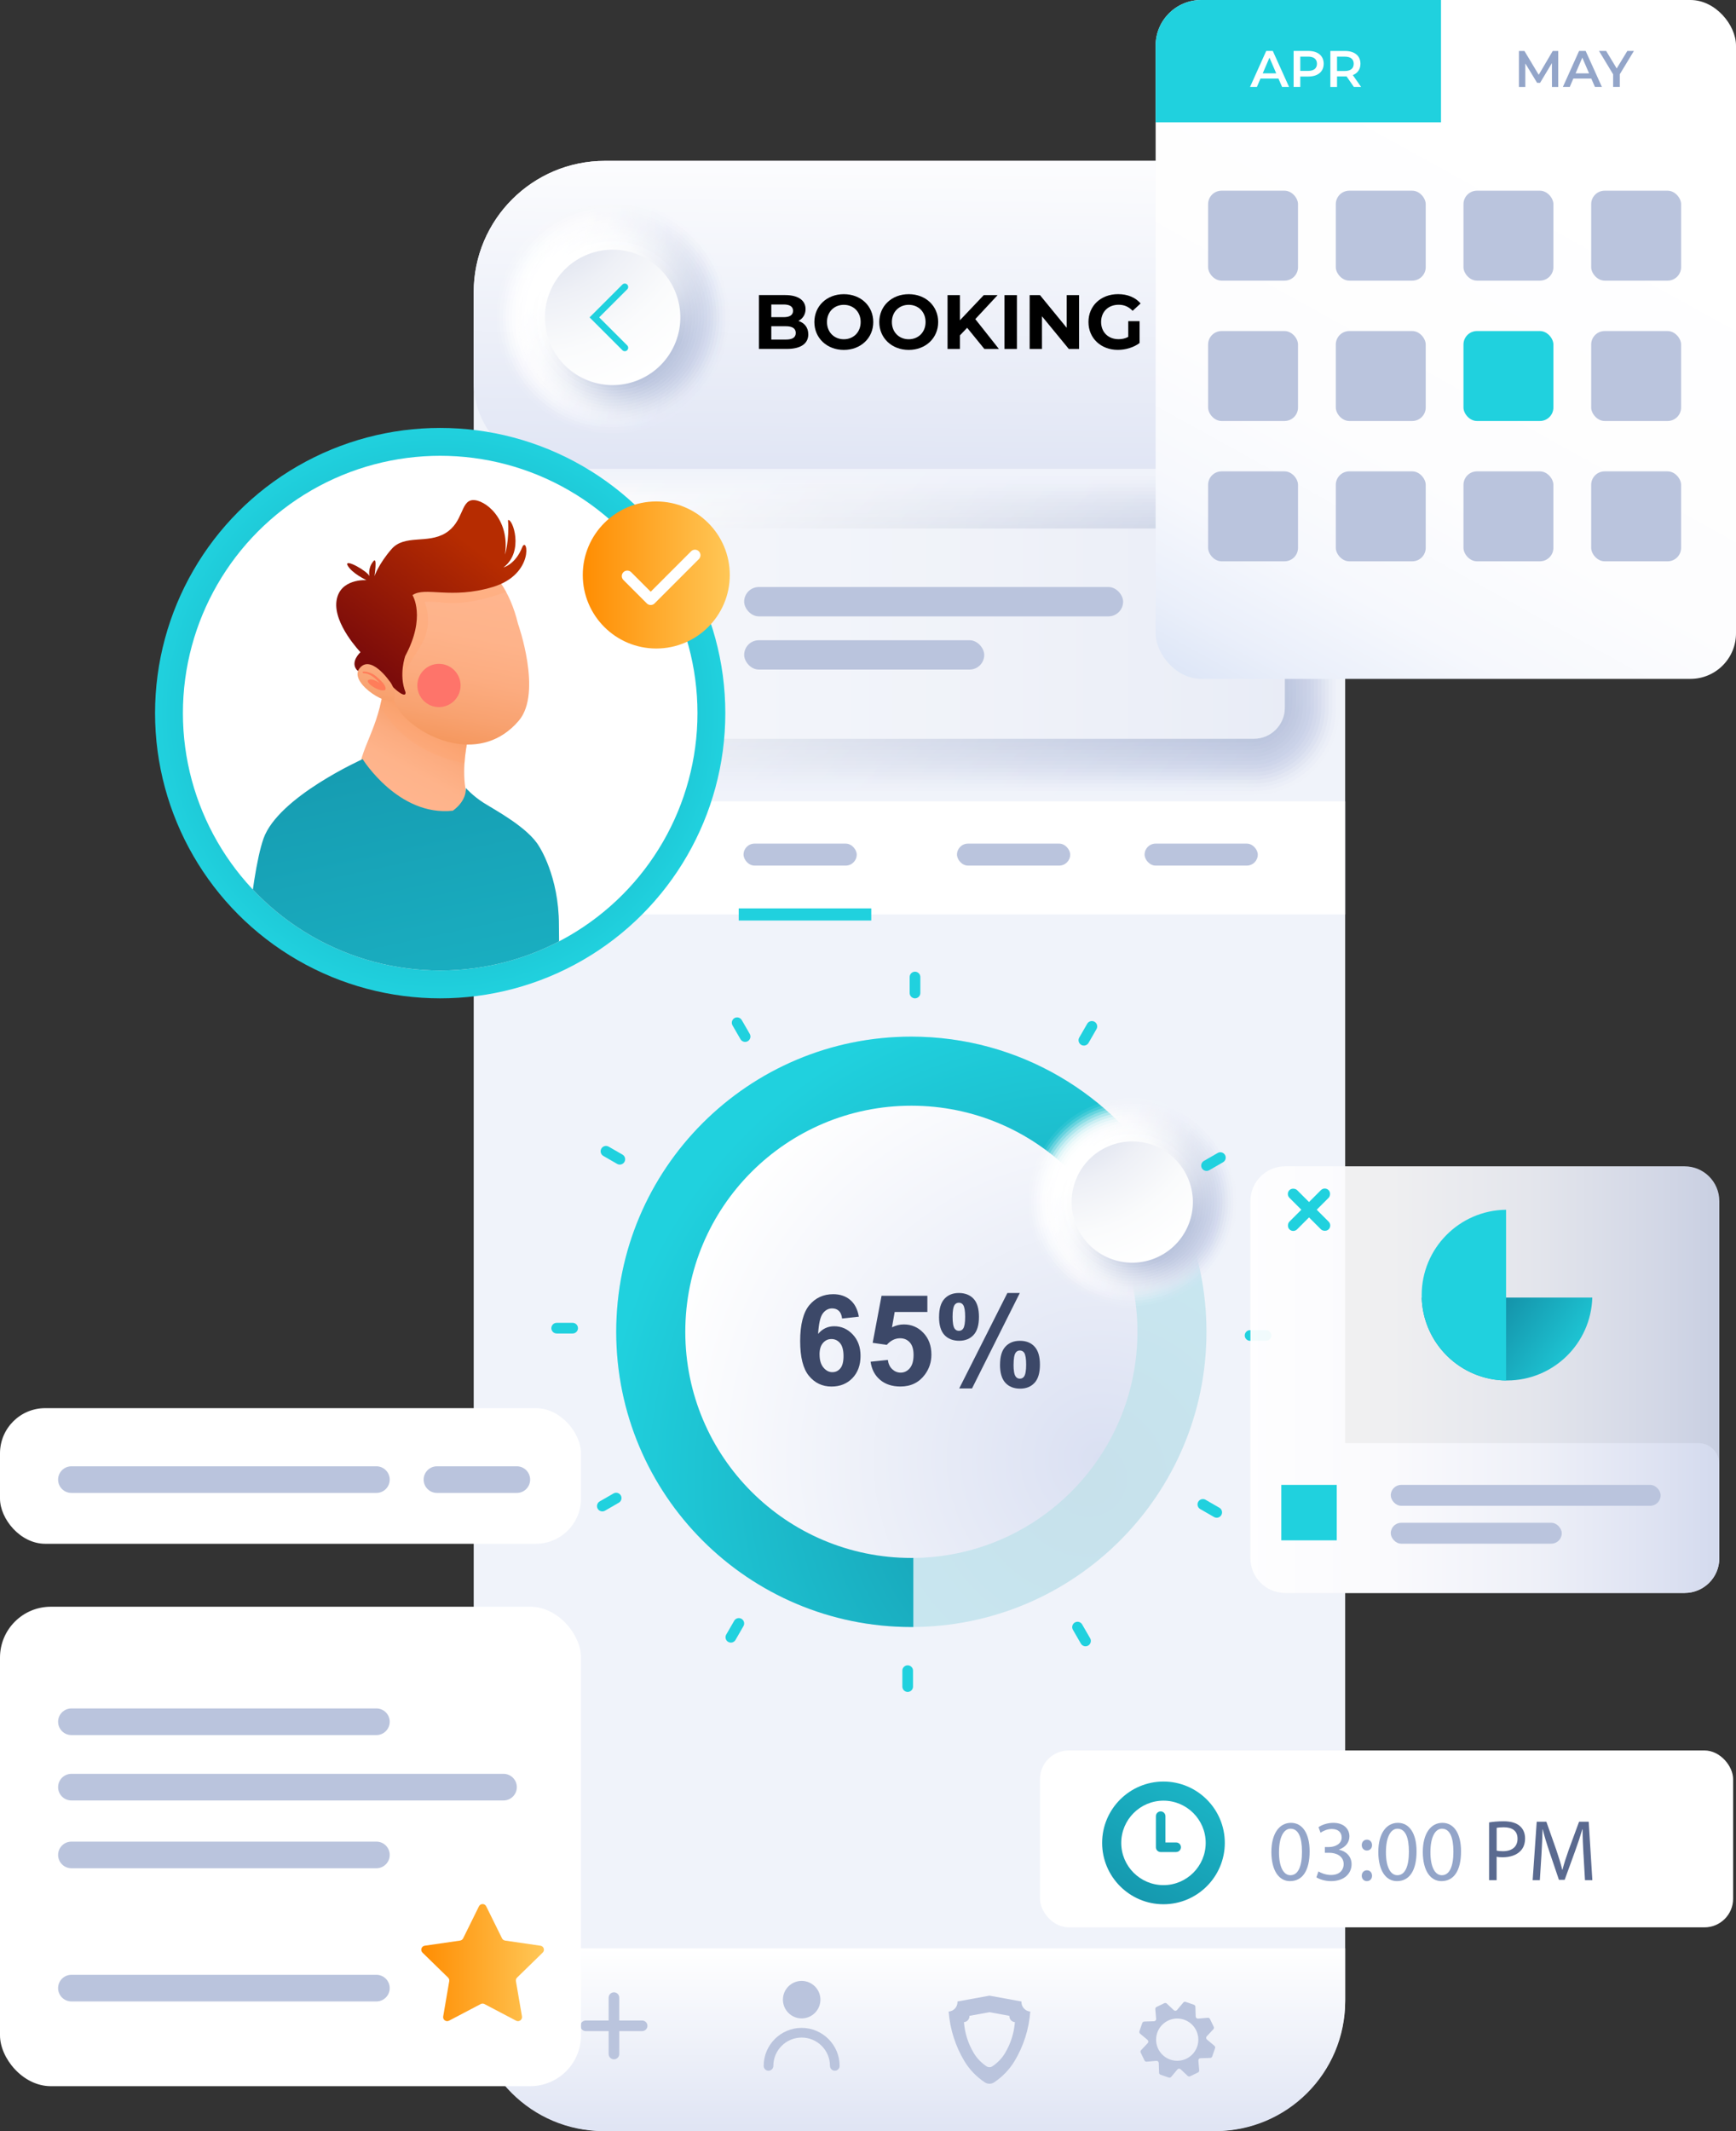 <?xml version="1.0" encoding="UTF-8"?>
<svg xmlns="http://www.w3.org/2000/svg" xmlns:xlink="http://www.w3.org/1999/xlink" viewBox="0 0 520.5 638.78">
  <rect x="0" y="0" width="520.5" height="638.78" fill="#333333" stroke="none"/>
  <defs>
    <style>
      .cls-1 {
        fill: url(#linear-gradient-36);
      }

      .cls-1, .cls-2, .cls-3, .cls-4, .cls-5, .cls-6, .cls-7, .cls-8, .cls-9, .cls-10, .cls-11, .cls-12, .cls-13, .cls-14, .cls-15, .cls-16, .cls-17, .cls-18, .cls-19, .cls-20, .cls-21, .cls-22, .cls-23, .cls-24, .cls-25, .cls-26, .cls-27, .cls-28, .cls-29, .cls-30, .cls-31, .cls-32, .cls-33, .cls-34, .cls-35, .cls-36, .cls-37, .cls-38, .cls-39, .cls-40, .cls-41, .cls-42, .cls-43, .cls-44, .cls-45, .cls-46, .cls-47, .cls-48, .cls-49, .cls-50, .cls-51, .cls-52, .cls-53, .cls-54, .cls-55, .cls-56, .cls-57, .cls-58, .cls-59, .cls-60, .cls-61, .cls-62, .cls-63, .cls-64, .cls-65, .cls-66, .cls-67, .cls-68, .cls-69, .cls-70, .cls-71, .cls-72, .cls-73, .cls-74, .cls-75, .cls-76, .cls-77, .cls-78, .cls-79, .cls-80, .cls-81, .cls-82, .cls-83, .cls-84, .cls-85 {
        stroke-width: 0px;
      }

      .cls-1, .cls-2, .cls-3, .cls-60 {
        opacity: .25;
      }

      .cls-2 {
        fill: url(#linear-gradient-23);
      }

      .cls-3 {
        fill: url(#linear-gradient-41);
      }

      .cls-4 {
        fill: url(#linear-gradient-27);
      }

      .cls-4, .cls-5, .cls-6 {
        opacity: .5;
      }

      .cls-5 {
        fill: url(#linear-gradient-10);
      }

      .cls-6 {
        fill: url(#linear-gradient-45);
      }

      .cls-7 {
        fill: #ffa26e;
        mix-blend-mode: multiply;
        opacity: .32;
      }

      .cls-8 {
        fill: url(#linear-gradient-37);
      }

      .cls-8, .cls-9, .cls-43 {
        opacity: 0;
      }

      .cls-9 {
        fill: url(#linear-gradient-19);
      }

      .cls-10 {
        fill: url(#linear-gradient-59);
        opacity: .94;
      }

      .cls-11 {
        fill: url(#linear-gradient-5);
      }

      .cls-11, .cls-58, .cls-59 {
        opacity: .19;
      }

      .cls-86 {
        clip-path: url(#clippath);
      }

      .cls-12, .cls-87 {
        fill: none;
      }

      .cls-13 {
        fill: url(#linear-gradient-28);
      }

      .cls-13, .cls-14, .cls-15 {
        opacity: .56;
      }

      .cls-14 {
        fill: url(#linear-gradient-11);
      }

      .cls-15 {
        fill: url(#linear-gradient-46);
      }

      .cls-16 {
        fill: url(#linear-gradient);
      }

      .cls-17 {
        fill: url(#linear-gradient-8);
      }

      .cls-17, .cls-49, .cls-50 {
        opacity: .38;
      }

      .cls-18 {
        fill: url(#radial-gradient);
      }

      .cls-19 {
        fill: url(#linear-gradient-35);
      }

      .cls-20 {
        fill: url(#linear-gradient-18);
      }

      .cls-21 {
        fill: url(#linear-gradient-57);
      }

      .cls-22 {
        fill: url(#linear-gradient-58);
      }

      .cls-23 {
        fill: url(#linear-gradient-55);
      }

      .cls-24 {
        fill: url(#linear-gradient-56);
      }

      .cls-25 {
        fill: url(#linear-gradient-53);
      }

      .cls-26 {
        fill: url(#linear-gradient-54);
      }

      .cls-27 {
        fill: url(#linear-gradient-60);
      }

      .cls-28 {
        fill: url(#linear-gradient-61);
      }

      .cls-29 {
        fill: url(#linear-gradient-62);
      }

      .cls-30 {
        fill: url(#linear-gradient-65);
      }

      .cls-31 {
        fill: url(#linear-gradient-66);
      }

      .cls-32 {
        fill: url(#linear-gradient-63);
      }

      .cls-33 {
        fill: url(#linear-gradient-64);
      }

      .cls-34 {
        fill: url(#linear-gradient-33);
      }

      .cls-34, .cls-35, .cls-36 {
        opacity: .88;
      }

      .cls-35 {
        fill: url(#linear-gradient-16);
      }

      .cls-36 {
        fill: url(#linear-gradient-51);
      }

      .cls-37 {
        fill: url(#linear-gradient-3);
      }

      .cls-37, .cls-38, .cls-39 {
        opacity: .06;
      }

      .cls-38 {
        fill: url(#linear-gradient-38);
      }

      .cls-39 {
        fill: url(#linear-gradient-20);
      }

      .cls-40 {
        fill: url(#linear-gradient-4);
      }

      .cls-40, .cls-61, .cls-62 {
        opacity: .12;
      }

      .cls-41 {
        fill: url(#linear-gradient-26);
      }

      .cls-41, .cls-42, .cls-70 {
        opacity: .44;
      }

      .cls-42 {
        fill: url(#linear-gradient-44);
      }

      .cls-87 {
        stroke: #fff;
        stroke-linecap: round;
        stroke-linejoin: round;
        stroke-width: 3.3px;
      }

      .cls-43 {
        fill: url(#linear-gradient-2);
      }

      .cls-44 {
        fill: url(#radial-gradient-2);
        opacity: .19;
      }

      .cls-45 {
        fill: url(#linear-gradient-34);
      }

      .cls-45, .cls-46, .cls-47 {
        opacity: .94;
      }

      .cls-46 {
        fill: url(#linear-gradient-17);
      }

      .cls-47 {
        fill: url(#linear-gradient-52);
      }

      .cls-48 {
        fill: url(#linear-gradient-7);
      }

      .cls-48, .cls-67, .cls-68 {
        opacity: .31;
      }

      .cls-49 {
        fill: url(#linear-gradient-25);
      }

      .cls-50 {
        fill: url(#linear-gradient-43);
      }

      .cls-51 {
        fill: url(#radial-gradient-3);
      }

      .cls-52 {
        fill: url(#radial-gradient-4);
      }

      .cls-53 {
        fill: url(#radial-gradient-6);
      }

      .cls-54 {
        fill: url(#radial-gradient-5);
      }

      .cls-55 {
        fill: url(#linear-gradient-32);
      }

      .cls-55, .cls-56, .cls-57 {
        opacity: .81;
      }

      .cls-56 {
        fill: url(#linear-gradient-15);
      }

      .cls-57 {
        fill: url(#linear-gradient-50);
      }

      .cls-58 {
        fill: url(#linear-gradient-22);
      }

      .cls-59 {
        fill: url(#linear-gradient-40);
      }

      .cls-60 {
        fill: url(#linear-gradient-6);
      }

      .cls-61 {
        fill: url(#linear-gradient-39);
      }

      .cls-62 {
        fill: url(#linear-gradient-21);
      }

      .cls-63 {
        fill-rule: evenodd;
      }

      .cls-63, .cls-74 {
        fill: #bac4dd;
      }

      .cls-64 {
        fill: url(#linear-gradient-29);
      }

      .cls-64, .cls-65, .cls-66 {
        opacity: .62;
      }

      .cls-65 {
        fill: url(#linear-gradient-12);
      }

      .cls-66 {
        fill: url(#linear-gradient-47);
      }

      .cls-67 {
        fill: url(#linear-gradient-24);
      }

      .cls-68 {
        fill: url(#linear-gradient-42);
      }

      .cls-88 {
        isolation: isolate;
      }

      .cls-70 {
        fill: url(#linear-gradient-9);
      }

      .cls-71 {
        fill: #5a6a90;
      }

      .cls-72 {
        fill: #3c4868;
      }

      .cls-73 {
        fill: #20d1de;
      }

      .cls-75 {
        fill: #93a5c9;
      }

      .cls-76 {
        fill: #fe746a;
      }

      .cls-77 {
        fill: #ff7d5a;
      }

      .cls-78 {
        fill: #f0f3fa;
      }

      .cls-79 {
        fill: #fff;
      }

      .cls-80 {
        fill: url(#linear-gradient-30);
      }

      .cls-80, .cls-81, .cls-82 {
        opacity: .69;
      }

      .cls-81 {
        fill: url(#linear-gradient-13);
      }

      .cls-82 {
        fill: url(#linear-gradient-48);
      }

      .cls-83 {
        fill: url(#linear-gradient-31);
      }

      .cls-83, .cls-84, .cls-85 {
        opacity: .75;
      }

      .cls-84 {
        fill: url(#linear-gradient-14);
      }

      .cls-85 {
        fill: url(#linear-gradient-49);
      }
    </style>
    <linearGradient id="linear-gradient" x1="273.21" y1="38.39" x2="272.16" y2="162.2" gradientTransform="translate(178.31 367.04) rotate(-90)" gradientUnits="userSpaceOnUse">
      <stop offset="0" stop-color="#fff"/>
      <stop offset="1" stop-color="#dae0f2"/>
    </linearGradient>
    <linearGradient id="linear-gradient-2" x1="147.94" y1="95.13" x2="219.42" y2="95.13" gradientUnits="userSpaceOnUse">
      <stop offset="0" stop-color="#fff"/>
      <stop offset=".34" stop-color="#fbfbfd"/>
      <stop offset=".65" stop-color="#f0f2f9"/>
      <stop offset=".96" stop-color="#dde2f3"/>
      <stop offset="1" stop-color="#dae0f2"/>
    </linearGradient>
    <linearGradient id="linear-gradient-3" x1="149.09" y1="93.43" x2="218.3" y2="96.83" gradientUnits="userSpaceOnUse">
      <stop offset="0" stop-color="#fff"/>
      <stop offset=".33" stop-color="#fbfbfd"/>
      <stop offset=".64" stop-color="#eff2f9"/>
      <stop offset=".94" stop-color="#dce2f2"/>
      <stop offset="1" stop-color="#d8def1"/>
    </linearGradient>
    <linearGradient id="linear-gradient-4" x1="150.31" y1="91.84" x2="217.1" y2="98.42" gradientUnits="userSpaceOnUse">
      <stop offset="0" stop-color="#fff"/>
      <stop offset=".32" stop-color="#fbfbfd"/>
      <stop offset=".62" stop-color="#eff2f9"/>
      <stop offset=".92" stop-color="#dce1f1"/>
      <stop offset="1" stop-color="#d6dcef"/>
    </linearGradient>
    <linearGradient id="linear-gradient-5" x1="151.59" y1="90.37" x2="215.84" y2="99.9" gradientUnits="userSpaceOnUse">
      <stop offset="0" stop-color="#fff"/>
      <stop offset=".31" stop-color="#fbfbfd"/>
      <stop offset=".61" stop-color="#eff2f8"/>
      <stop offset=".9" stop-color="#dce2f1"/>
      <stop offset="1" stop-color="#d4dbee"/>
    </linearGradient>
    <linearGradient id="linear-gradient-6" x1="152.91" y1="89.01" x2="214.53" y2="101.27" gradientUnits="userSpaceOnUse">
      <stop offset="0" stop-color="#fff"/>
      <stop offset=".3" stop-color="#fbfbfd"/>
      <stop offset=".6" stop-color="#eff1f8"/>
      <stop offset=".88" stop-color="#dce1f1"/>
      <stop offset="1" stop-color="#d2d9ed"/>
    </linearGradient>
    <linearGradient id="linear-gradient-7" x1="154.29" y1="87.77" x2="213.17" y2="102.52" gradientUnits="userSpaceOnUse">
      <stop offset="0" stop-color="#fff"/>
      <stop offset=".3" stop-color="#fbfbfd"/>
      <stop offset=".58" stop-color="#eff1f8"/>
      <stop offset=".87" stop-color="#dce1f0"/>
      <stop offset="1" stop-color="#d0d7eb"/>
    </linearGradient>
    <linearGradient id="linear-gradient-8" x1="155.7" y1="86.64" x2="211.78" y2="103.65" gradientUnits="userSpaceOnUse">
      <stop offset="0" stop-color="#fff"/>
      <stop offset=".29" stop-color="#fbfbfd"/>
      <stop offset=".57" stop-color="#eff1f8"/>
      <stop offset=".85" stop-color="#dbe0ef"/>
      <stop offset="1" stop-color="#ced5ea"/>
    </linearGradient>
    <linearGradient id="linear-gradient-9" x1="157.14" y1="85.63" x2="210.35" y2="104.67" gradientUnits="userSpaceOnUse">
      <stop offset="0" stop-color="#fff"/>
      <stop offset=".28" stop-color="#fbfbfd"/>
      <stop offset=".56" stop-color="#eff1f8"/>
      <stop offset=".83" stop-color="#dbe1ef"/>
      <stop offset="1" stop-color="#ccd4e9"/>
    </linearGradient>
    <linearGradient id="linear-gradient-10" x1="158.59" y1="84.74" x2="208.9" y2="105.58" gradientUnits="userSpaceOnUse">
      <stop offset="0" stop-color="#fff"/>
      <stop offset=".28" stop-color="#fbfbfd"/>
      <stop offset=".55" stop-color="#eff1f8"/>
      <stop offset=".82" stop-color="#dbe0ef"/>
      <stop offset="1" stop-color="#cad2e8"/>
    </linearGradient>
    <linearGradient id="linear-gradient-11" x1="160.07" y1="83.96" x2="207.44" y2="106.37" gradientUnits="userSpaceOnUse">
      <stop offset="0" stop-color="#fff"/>
      <stop offset=".27" stop-color="#fbfbfd"/>
      <stop offset=".54" stop-color="#eff1f7"/>
      <stop offset=".81" stop-color="#dbe0ee"/>
      <stop offset="1" stop-color="#c8d0e6"/>
    </linearGradient>
    <linearGradient id="linear-gradient-12" x1="161.54" y1="83.3" x2="205.97" y2="107.04" gradientUnits="userSpaceOnUse">
      <stop offset="0" stop-color="#fff"/>
      <stop offset=".26" stop-color="#fafbfd"/>
      <stop offset=".53" stop-color="#eef1f7"/>
      <stop offset=".79" stop-color="#dae0ee"/>
      <stop offset="1" stop-color="#c6cee5"/>
    </linearGradient>
    <linearGradient id="linear-gradient-13" x1="163.02" y1="82.74" x2="204.5" y2="107.61" gradientUnits="userSpaceOnUse">
      <stop offset="0" stop-color="#fff"/>
      <stop offset=".26" stop-color="#fafbfd"/>
      <stop offset=".52" stop-color="#eef1f7"/>
      <stop offset=".78" stop-color="#dae0ee"/>
      <stop offset="1" stop-color="#c4cde4"/>
    </linearGradient>
    <linearGradient id="linear-gradient-14" x1="164.48" y1="82.3" x2="203.04" y2="108.06" gradientUnits="userSpaceOnUse">
      <stop offset="0" stop-color="#fff"/>
      <stop offset=".25" stop-color="#fafbfd"/>
      <stop offset=".51" stop-color="#eef1f7"/>
      <stop offset=".77" stop-color="#dadfed"/>
      <stop offset="1" stop-color="#c2cbe2"/>
    </linearGradient>
    <linearGradient id="linear-gradient-15" x1="165.93" y1="81.96" x2="201.59" y2="108.41" gradientUnits="userSpaceOnUse">
      <stop offset="0" stop-color="#fff"/>
      <stop offset=".25" stop-color="#fafbfd"/>
      <stop offset=".5" stop-color="#eef0f7"/>
      <stop offset=".76" stop-color="#dadfed"/>
      <stop offset="1" stop-color="#c0c9e1"/>
    </linearGradient>
    <linearGradient id="linear-gradient-16" x1="167.36" y1="81.73" x2="200.16" y2="108.65" gradientUnits="userSpaceOnUse">
      <stop offset="0" stop-color="#fff"/>
      <stop offset=".24" stop-color="#fafbfd"/>
      <stop offset=".5" stop-color="#eef0f7"/>
      <stop offset=".75" stop-color="#d9dfed"/>
      <stop offset="1" stop-color="#bec7e0"/>
    </linearGradient>
    <linearGradient id="linear-gradient-17" x1="168.75" y1="81.6" x2="198.76" y2="108.8" gradientUnits="userSpaceOnUse">
      <stop offset="0" stop-color="#fff"/>
      <stop offset=".24" stop-color="#fafbfc"/>
      <stop offset=".49" stop-color="#eef0f6"/>
      <stop offset=".74" stop-color="#d9dfec"/>
      <stop offset=".99" stop-color="#bcc6de"/>
      <stop offset="1" stop-color="#bcc6de"/>
    </linearGradient>
    <linearGradient id="linear-gradient-18" x1="170.12" y1="81.56" x2="197.4" y2="108.85" gradientUnits="userSpaceOnUse">
      <stop offset="0" stop-color="#fff"/>
      <stop offset=".23" stop-color="#fafbfc"/>
      <stop offset=".48" stop-color="#eef0f6"/>
      <stop offset=".73" stop-color="#d9deec"/>
      <stop offset=".98" stop-color="#bcc6de"/>
      <stop offset="1" stop-color="#bac4dd"/>
    </linearGradient>
    <radialGradient id="radial-gradient" cx="158.25" cy="54.27" fx="158.25" fy="54.27" r="67.72" gradientUnits="userSpaceOnUse">
      <stop offset="0" stop-color="#bac4dd"/>
      <stop offset=".02" stop-color="#bcc6de"/>
      <stop offset=".27" stop-color="#d9deec"/>
      <stop offset=".52" stop-color="#eef0f6"/>
      <stop offset=".77" stop-color="#fafbfc"/>
      <stop offset="1" stop-color="#fff"/>
    </radialGradient>
    <linearGradient id="linear-gradient-19" x1="174.14" y1="116.71" x2="366.4" y2="260.5" gradientUnits="userSpaceOnUse">
      <stop offset="0" stop-color="#fff"/>
      <stop offset=".79" stop-color="#e2e7f5"/>
      <stop offset="1" stop-color="#dae0f2"/>
    </linearGradient>
    <linearGradient id="linear-gradient-20" x1="175.34" y1="117.27" x2="365.43" y2="260.1" gradientUnits="userSpaceOnUse">
      <stop offset="0" stop-color="#fff"/>
      <stop offset=".73" stop-color="#e3e7f5"/>
      <stop offset="1" stop-color="#d8def1"/>
    </linearGradient>
    <linearGradient id="linear-gradient-21" x1="176.53" y1="117.83" x2="364.46" y2="259.69" gradientUnits="userSpaceOnUse">
      <stop offset="0" stop-color="#fff"/>
      <stop offset=".69" stop-color="#e3e7f4"/>
      <stop offset="1" stop-color="#d6dcef"/>
    </linearGradient>
    <linearGradient id="linear-gradient-22" x1="177.72" y1="118.4" x2="363.49" y2="259.27" gradientUnits="userSpaceOnUse">
      <stop offset="0" stop-color="#fff"/>
      <stop offset=".64" stop-color="#e4e8f4"/>
      <stop offset="1" stop-color="#d4dbee"/>
    </linearGradient>
    <linearGradient id="linear-gradient-23" x1="178.9" y1="118.98" x2="362.51" y2="258.85" gradientUnits="userSpaceOnUse">
      <stop offset="0" stop-color="#fff"/>
      <stop offset=".61" stop-color="#e5e9f4"/>
      <stop offset="1" stop-color="#d2d9ed"/>
    </linearGradient>
    <linearGradient id="linear-gradient-24" x1="180.08" y1="119.56" x2="361.54" y2="258.42" gradientUnits="userSpaceOnUse">
      <stop offset="0" stop-color="#fff"/>
      <stop offset=".57" stop-color="#e5e9f4"/>
      <stop offset="1" stop-color="#d0d7eb"/>
    </linearGradient>
    <linearGradient id="linear-gradient-25" x1="181.26" y1="120.14" x2="360.57" y2="257.98" gradientUnits="userSpaceOnUse">
      <stop offset="0" stop-color="#fff"/>
      <stop offset=".54" stop-color="#e6e9f4"/>
      <stop offset="1" stop-color="#ced5ea"/>
    </linearGradient>
    <linearGradient id="linear-gradient-26" x1="182.43" y1="120.73" x2="359.59" y2="257.54" gradientUnits="userSpaceOnUse">
      <stop offset="0" stop-color="#fff"/>
      <stop offset=".51" stop-color="#e6eaf4"/>
      <stop offset="1" stop-color="#ccd4e9"/>
    </linearGradient>
    <linearGradient id="linear-gradient-27" x1="183.6" y1="121.32" x2="358.62" y2="257.09" gradientUnits="userSpaceOnUse">
      <stop offset="0" stop-color="#fff"/>
      <stop offset=".49" stop-color="#e7eaf4"/>
      <stop offset="1" stop-color="#cad2e8"/>
    </linearGradient>
    <linearGradient id="linear-gradient-28" x1="184.77" y1="121.92" x2="357.64" y2="256.64" gradientUnits="userSpaceOnUse">
      <stop offset="0" stop-color="#fff"/>
      <stop offset=".47" stop-color="#e7ebf4"/>
      <stop offset="1" stop-color="#c8d0e6"/>
    </linearGradient>
    <linearGradient id="linear-gradient-29" x1="185.93" y1="122.52" x2="356.67" y2="256.18" gradientUnits="userSpaceOnUse">
      <stop offset="0" stop-color="#fff"/>
      <stop offset=".44" stop-color="#e8ebf4"/>
      <stop offset="1" stop-color="#c6cee5"/>
    </linearGradient>
    <linearGradient id="linear-gradient-30" x1="187.09" y1="123.13" x2="355.69" y2="255.71" gradientUnits="userSpaceOnUse">
      <stop offset="0" stop-color="#fff"/>
      <stop offset=".42" stop-color="#e8ecf4"/>
      <stop offset="1" stop-color="#c4cde4"/>
    </linearGradient>
    <linearGradient id="linear-gradient-31" x1="188.25" y1="123.73" x2="354.71" y2="255.24" gradientUnits="userSpaceOnUse">
      <stop offset="0" stop-color="#fff"/>
      <stop offset=".41" stop-color="#e9ecf4"/>
      <stop offset="1" stop-color="#c2cbe2"/>
    </linearGradient>
    <linearGradient id="linear-gradient-32" x1="189.4" y1="124.35" x2="353.74" y2="254.76" gradientUnits="userSpaceOnUse">
      <stop offset="0" stop-color="#fff"/>
      <stop offset=".39" stop-color="#e9ecf4"/>
      <stop offset="1" stop-color="#c0c9e1"/>
    </linearGradient>
    <linearGradient id="linear-gradient-33" x1="190.54" y1="124.97" x2="352.76" y2="254.27" gradientUnits="userSpaceOnUse">
      <stop offset="0" stop-color="#fff"/>
      <stop offset=".37" stop-color="#e9ecf4"/>
      <stop offset="1" stop-color="#bec7e0"/>
    </linearGradient>
    <linearGradient id="linear-gradient-34" x1="191.69" y1="125.59" x2="351.78" y2="253.78" gradientUnits="userSpaceOnUse">
      <stop offset="0" stop-color="#fff"/>
      <stop offset=".36" stop-color="#eaedf4"/>
      <stop offset="1" stop-color="#bcc6de"/>
    </linearGradient>
    <linearGradient id="linear-gradient-35" x1="192.83" y1="126.21" x2="350.8" y2="253.28" gradientUnits="userSpaceOnUse">
      <stop offset="0" stop-color="#fff"/>
      <stop offset=".34" stop-color="#eaedf4"/>
      <stop offset="1" stop-color="#bac4dd"/>
    </linearGradient>
    <linearGradient id="linear-gradient-36" x1="158.87" y1="189.93" x2="385.22" y2="189.93" xlink:href="#linear-gradient-6"/>
    <radialGradient id="radial-gradient-2" cx="326.4" cy="443.23" fx="326.4" fy="443.23" r="146.77" gradientUnits="userSpaceOnUse">
      <stop offset="0" stop-color="#1491a8"/>
      <stop offset="1" stop-color="#20d1de"/>
    </radialGradient>
    <radialGradient id="radial-gradient-3" cx="326.4" fx="326.4" r="146.77" xlink:href="#radial-gradient-2"/>
    <radialGradient id="radial-gradient-4" cx="329.87" cy="437.38" fx="329.87" fy="437.38" r="135.95" gradientUnits="userSpaceOnUse">
      <stop offset="0" stop-color="#dae0f2"/>
      <stop offset="1" stop-color="#fff"/>
    </radialGradient>
    <linearGradient id="linear-gradient-37" x1="307.47" y1="360.31" x2="371.48" y2="360.31" xlink:href="#linear-gradient-2"/>
    <linearGradient id="linear-gradient-38" x1="308.5" y1="358.79" x2="370.47" y2="361.83" xlink:href="#linear-gradient-3"/>
    <linearGradient id="linear-gradient-39" x1="309.59" y1="357.37" x2="369.4" y2="363.26" xlink:href="#linear-gradient-4"/>
    <linearGradient id="linear-gradient-40" x1="310.73" y1="356.05" x2="368.28" y2="364.58" xlink:href="#linear-gradient-5"/>
    <linearGradient id="linear-gradient-41" x1="311.92" y1="354.83" x2="367.1" y2="365.81" xlink:href="#linear-gradient-6"/>
    <linearGradient id="linear-gradient-42" x1="313.15" y1="353.72" x2="365.89" y2="366.93" xlink:href="#linear-gradient-7"/>
    <linearGradient id="linear-gradient-43" x1="314.41" y1="352.71" x2="364.64" y2="367.94" xlink:href="#linear-gradient-8"/>
    <linearGradient id="linear-gradient-44" x1="315.7" y1="351.8" x2="363.36" y2="368.86" xlink:href="#linear-gradient-9"/>
    <linearGradient id="linear-gradient-45" x1="317.01" y1="351" x2="362.06" y2="369.67" xlink:href="#linear-gradient-10"/>
    <linearGradient id="linear-gradient-46" x1="318.33" y1="350.31" x2="360.75" y2="370.37" xlink:href="#linear-gradient-11"/>
    <linearGradient id="linear-gradient-47" x1="319.65" y1="349.71" x2="359.44" y2="370.98" xlink:href="#linear-gradient-12"/>
    <linearGradient id="linear-gradient-48" x1="320.97" y1="349.22" x2="358.12" y2="371.48" xlink:href="#linear-gradient-13"/>
    <linearGradient id="linear-gradient-49" x1="322.28" y1="348.82" x2="356.81" y2="371.89" xlink:href="#linear-gradient-14"/>
    <linearGradient id="linear-gradient-50" x1="323.58" y1="348.52" x2="355.51" y2="372.2" xlink:href="#linear-gradient-15"/>
    <linearGradient id="linear-gradient-51" x1="324.86" y1="348.31" x2="354.24" y2="372.42" xlink:href="#linear-gradient-16"/>
    <linearGradient id="linear-gradient-52" x1="326.11" y1="348.19" x2="352.98" y2="372.55" xlink:href="#linear-gradient-17"/>
    <linearGradient id="linear-gradient-53" x1="327.33" y1="348.16" x2="351.76" y2="372.59" xlink:href="#linear-gradient-18"/>
    <radialGradient id="radial-gradient-5" cx="316.7" cy="323.72" fx="316.7" fy="323.72" r="60.65" xlink:href="#radial-gradient"/>
    <linearGradient id="linear-gradient-54" x1="272.68" y1="583.99" x2="272.68" y2="648.01" gradientUnits="userSpaceOnUse">
      <stop offset="0" stop-color="#fff"/>
      <stop offset="1" stop-color="#dae0f2"/>
    </linearGradient>
    <linearGradient id="linear-gradient-55" x1="369.04" y1="218.51" x2="468.27" y2="38.74" gradientUnits="userSpaceOnUse">
      <stop offset="0" stop-color="#d8e2f6"/>
      <stop offset="0" stop-color="#d9e3f6"/>
      <stop offset=".12" stop-color="#eaeffa"/>
      <stop offset=".26" stop-color="#f6f8fd"/>
      <stop offset=".46" stop-color="#fdfdfe"/>
      <stop offset="1" stop-color="#fff"/>
    </linearGradient>
    <linearGradient id="linear-gradient-56" x1="126.29" y1="588.29" x2="163.07" y2="588.29" gradientUnits="userSpaceOnUse">
      <stop offset="0" stop-color="#ff8d02"/>
      <stop offset="1" stop-color="#ffc757"/>
    </linearGradient>
    <linearGradient id="linear-gradient-57" x1="334.61" y1="578.17" x2="377.56" y2="500.39" gradientUnits="userSpaceOnUse">
      <stop offset="0" stop-color="#1491a8"/>
      <stop offset="1" stop-color="#20d1de"/>
    </linearGradient>
    <linearGradient id="linear-gradient-58" x1="334.34" y1="578.02" x2="377.28" y2="500.25" xlink:href="#linear-gradient-57"/>
    <linearGradient id="linear-gradient-59" x1="374.92" y1="413.54" x2="515.5" y2="413.54" xlink:href="#linear-gradient-6"/>
    <linearGradient id="linear-gradient-60" x1="475.27" y1="411.51" x2="448.15" y2="392.73" gradientUnits="userSpaceOnUse">
      <stop offset="0" stop-color="#20d1de"/>
      <stop offset="1" stop-color="#1491a8"/>
    </linearGradient>
    <radialGradient id="radial-gradient-6" cx="131.98" cy="213.76" fx="131.98" fy="213.76" r="85.49" xlink:href="#radial-gradient-2"/>
    <clipPath id="clippath">
      <circle class="cls-12" cx="131.98" cy="213.76" r="77.14"/>
    </clipPath>
    <linearGradient id="linear-gradient-61" x1="-400.33" y1="238.8" x2="-413.88" y2="213.78" gradientTransform="translate(-282.66) rotate(-180) scale(1 -1)" gradientUnits="userSpaceOnUse">
      <stop offset="0" stop-color="#ffb58e"/>
      <stop offset=".33" stop-color="#feb38a"/>
      <stop offset=".59" stop-color="#fcac80"/>
      <stop offset=".83" stop-color="#f8a270"/>
      <stop offset="1" stop-color="#f5985f"/>
    </linearGradient>
    <linearGradient id="linear-gradient-62" x1="-424.52" y1="174.53" x2="-415.3" y2="221.97" xlink:href="#linear-gradient-61"/>
    <linearGradient id="linear-gradient-63" x1="-419.8" y1="160.31" x2="-392.2" y2="196.9" gradientTransform="translate(-282.66) rotate(-180) scale(1 -1)" gradientUnits="userSpaceOnUse">
      <stop offset="0" stop-color="#b62c01"/>
      <stop offset="1" stop-color="#7c0c0a"/>
    </linearGradient>
    <linearGradient id="linear-gradient-64" x1="-401.01" y1="176.62" x2="-393.85" y2="213.45" xlink:href="#linear-gradient-61"/>
    <linearGradient id="linear-gradient-65" x1="139.28" y1="431.94" x2="86.86" y2="188.21" xlink:href="#linear-gradient-60"/>
    <linearGradient id="linear-gradient-66" x1="174.73" y1="172.35" x2="218.81" y2="172.35" xlink:href="#linear-gradient-56"/>
  </defs>
  <g class="cls-88">
    <g id="Layer_2" data-name="Layer 2">
      <g id="Header">
        <g>
          <g>
            <path class="cls-78" d="m16.74,212.86h511.88c21.71,0,39.34,17.63,39.34,39.34v182.61c0,21.71-17.63,39.34-39.34,39.34H16.74c-21.71,0-39.34-17.63-39.34-39.34v-182.61c0-21.71,17.63-39.34,39.34-39.34Z" transform="translate(616.18 70.82) rotate(90)"/>
            <path class="cls-16" d="m265.87-36.28h26.98c14.33,0,25.97,11.64,25.97,25.97v209.35c0,14.33-11.64,25.97-25.97,25.97h-26.98c-21.71,0-39.34-17.63-39.34-39.34V3.06c0-21.71,17.63-39.34,39.34-39.34Z" transform="translate(367.04 -178.31) rotate(90)"/>
            <g>
              <g>
                <path class="cls-43" d="m219.42,95.13c0-19.74-16-35.74-35.74-35.74s-35.74,16-35.74,35.74,16,35.74,35.74,35.74,35.74-16,35.74-35.74Z"/>
                <path class="cls-37" d="m218.5,95.13c0-19.23-15.59-34.82-34.82-34.82s-34.82,15.59-34.82,34.82,15.59,34.82,34.82,34.82,34.82-15.59,34.82-34.82Z"/>
                <path class="cls-40" d="m217.58,95.13c0-18.72-15.18-33.89-33.9-33.89s-33.89,15.17-33.89,33.89,15.17,33.9,33.89,33.9,33.9-15.18,33.9-33.9Z"/>
                <path class="cls-11" d="m216.66,95.13c0-18.21-14.76-32.97-32.97-32.97s-32.97,14.76-32.97,32.97,14.76,32.97,32.97,32.97,32.97-14.76,32.97-32.97Z"/>
                <path class="cls-60" d="m215.73,95.13c0-17.7-14.35-32.05-32.05-32.05s-32.05,14.35-32.05,32.05,14.35,32.05,32.05,32.05,32.05-14.35,32.05-32.05Z"/>
                <path class="cls-48" d="m214.81,95.13c0-17.19-13.94-31.13-31.13-31.13s-31.13,13.94-31.13,31.13,13.94,31.13,31.13,31.13,31.13-13.94,31.13-31.13Z"/>
                <path class="cls-17" d="m213.89,95.13c0-16.68-13.52-30.2-30.2-30.2s-30.2,13.52-30.2,30.2,13.52,30.2,30.2,30.2,30.2-13.52,30.2-30.2Z"/>
                <path class="cls-70" d="m212.96,95.13c0-16.17-13.11-29.28-29.28-29.28s-29.28,13.11-29.28,29.28,13.11,29.28,29.28,29.28,29.28-13.11,29.28-29.28Z"/>
                <path class="cls-5" d="m212.04,95.13c0-15.66-12.7-28.36-28.36-28.36s-28.36,12.7-28.36,28.36,12.7,28.36,28.36,28.36,28.36-12.7,28.36-28.36Z"/>
                <path class="cls-14" d="m211.12,95.13c0-15.15-12.28-27.43-27.44-27.43s-27.43,12.28-27.43,27.43,12.28,27.44,27.43,27.44,27.44-12.28,27.44-27.44Z"/>
                <path class="cls-65" d="m210.2,95.13c0-14.64-11.87-26.51-26.51-26.51s-26.51,11.87-26.51,26.51,11.87,26.51,26.51,26.51,26.51-11.87,26.51-26.51Z"/>
                <path class="cls-81" d="m209.27,95.13c0-14.13-11.46-25.59-25.59-25.59s-25.59,11.46-25.59,25.59,11.46,25.59,25.59,25.59,25.59-11.46,25.59-25.59Z"/>
                <path class="cls-84" d="m208.35,95.13c0-13.62-11.04-24.67-24.67-24.67s-24.67,11.04-24.67,24.67,11.04,24.67,24.67,24.67,24.67-11.04,24.67-24.67Z"/>
                <path class="cls-56" d="m207.43,95.13c0-13.11-10.63-23.74-23.74-23.74s-23.74,10.63-23.74,23.74,10.63,23.75,23.74,23.75,23.74-10.63,23.74-23.75Z"/>
                <path class="cls-35" d="m206.51,95.13c0-12.6-10.22-22.82-22.82-22.82s-22.82,10.22-22.82,22.82,10.22,22.82,22.82,22.82,22.82-10.22,22.82-22.82Z"/>
                <path class="cls-46" d="m205.58,95.13c0-12.09-9.81-21.9-21.9-21.9s-21.9,9.81-21.9,21.9,9.81,21.9,21.9,21.9,21.9-9.8,21.9-21.9Z"/>
                <path class="cls-20" d="m204.66,95.13c0-11.58-9.39-20.98-20.98-20.98s-20.98,9.39-20.98,20.98,9.39,20.98,20.98,20.98,20.98-9.39,20.98-20.98Z"/>
              </g>
              <path class="cls-18" d="m202.2,103.44c4.59-10.23.02-22.24-10.21-26.82-10.22-4.59-22.23-.02-26.82,10.21-4.59,10.23-.01,22.24,10.21,26.82,10.23,4.59,22.23.02,26.82-10.21Z"/>
            </g>
            <path class="cls-73" d="m187.33,84.99c.26,0,.52.1.72.3.4.4.4,1.04,0,1.44l-8.4,8.4,8.4,8.4c.4.4.4,1.04,0,1.44-.4.4-1.04.4-1.44,0l-9.84-9.84,9.84-9.84c.2-.2.46-.3.72-.3Z"/>
            <g>
              <g>
                <path class="cls-9" d="m168.19,140.51h207.72c14.79,0,26.8,12.01,26.8,26.8v45.25c0,14.79-12.01,26.8-26.8,26.8h-207.72c-14.79,0-26.8-12.01-26.8-26.8v-45.25c0-14.79,12.01-26.8,26.8-26.8Z"/>
                <path class="cls-39" d="m168.26,141.63h207.58c14.23,0,25.78,11.55,25.78,25.78v45.05c0,14.23-11.55,25.78-25.78,25.78h-207.57c-14.23,0-25.78-11.55-25.78-25.78v-45.05c0-14.23,11.55-25.78,25.78-25.78Z"/>
                <path class="cls-62" d="m168.33,142.75h207.43c13.67,0,24.76,11.09,24.76,24.76v44.85c0,13.67-11.1,24.76-24.76,24.76h-207.43c-13.67,0-24.76-11.1-24.76-24.76v-44.85c0-13.67,11.09-24.76,24.76-24.76Z"/>
                <path class="cls-58" d="m168.4,143.87h207.29c13.1,0,23.74,10.64,23.74,23.74v44.66c0,13.1-10.64,23.74-23.74,23.74h-207.29c-13.1,0-23.74-10.64-23.74-23.74v-44.66c0-13.1,10.64-23.74,23.74-23.74Z"/>
                <path class="cls-2" d="m168.48,144.99h207.14c12.54,0,22.72,10.18,22.72,22.72v44.46c0,12.54-10.18,22.72-22.72,22.72h-207.14c-12.54,0-22.72-10.18-22.72-22.72v-44.46c0-12.54,10.18-22.72,22.72-22.72Z"/>
                <path class="cls-67" d="m168.55,146.11h207c11.98,0,21.7,9.72,21.7,21.7v44.26c0,11.98-9.72,21.7-21.7,21.7h-207c-11.98,0-21.7-9.72-21.7-21.7v-44.26c0-11.98,9.72-21.7,21.7-21.7Z"/>
                <rect class="cls-49" x="147.94" y="147.23" width="248.21" height="85.42" rx="20.68" ry="20.68"/>
                <path class="cls-41" d="m168.69,148.35h206.71c10.85,0,19.66,8.81,19.66,19.66v43.86c0,10.85-8.81,19.66-19.66,19.66h-206.71c-10.85,0-19.66-8.81-19.66-19.66v-43.86c0-10.85,8.81-19.66,19.66-19.66Z"/>
                <path class="cls-4" d="m168.76,149.46h206.56c10.29,0,18.64,8.35,18.64,18.64v43.67c0,10.29-8.35,18.64-18.64,18.64h-206.57c-10.29,0-18.64-8.35-18.64-18.64v-43.67c0-10.29,8.35-18.64,18.64-18.64Z"/>
                <path class="cls-13" d="m168.84,150.58h206.42c9.72,0,17.62,7.89,17.62,17.62v43.47c0,9.72-7.89,17.62-17.62,17.62h-206.42c-9.72,0-17.62-7.89-17.62-17.62v-43.47c0-9.72,7.89-17.62,17.62-17.62Z"/>
                <rect class="cls-64" x="152.31" y="151.7" width="239.47" height="76.46" rx="16.59" ry="16.59"/>
                <rect class="cls-80" x="153.41" y="152.82" width="237.28" height="74.22" rx="15.57" ry="15.57"/>
                <path class="cls-83" d="m169.05,153.94h205.99c8.03,0,14.55,6.52,14.55,14.55v42.87c0,8.03-6.52,14.55-14.55,14.55h-205.99c-8.03,0-14.55-6.52-14.55-14.55v-42.88c0-8.03,6.52-14.55,14.55-14.55Z"/>
                <path class="cls-55" d="m169.12,155.06h205.84c7.47,0,13.53,6.06,13.53,13.53v42.68c0,7.47-6.06,13.53-13.53,13.53h-205.84c-7.47,0-13.53-6.06-13.53-13.53v-42.68c0-7.47,6.06-13.53,13.53-13.53Z"/>
                <path class="cls-34" d="m169.2,156.18h205.7c6.91,0,12.51,5.61,12.51,12.51v42.48c0,6.91-5.61,12.51-12.51,12.51h-205.7c-6.91,0-12.51-5.61-12.51-12.51v-42.48c0-6.91,5.61-12.51,12.51-12.51Z"/>
                <rect class="cls-45" x="157.78" y="157.3" width="228.54" height="65.26" rx="11.49" ry="11.49"/>
                <rect class="cls-19" x="158.87" y="158.42" width="226.35" height="63.03" rx="10.47" ry="10.47"/>
              </g>
              <path class="cls-78" d="m168.15,158.42h207.8c5.12,0,9.27,4.16,9.27,9.27v44.48c0,5.12-4.16,9.27-9.27,9.27h-207.8c-5.12,0-9.27-4.16-9.27-9.27v-44.48c0-5.12,4.16-9.27,9.27-9.27Z"/>
              <path class="cls-1" d="m168.15,158.42h207.8c5.12,0,9.27,4.16,9.27,9.27v44.48c0,5.12-4.16,9.27-9.27,9.27h-207.8c-5.12,0-9.27-4.16-9.27-9.27v-44.48c0-5.12,4.16-9.27,9.27-9.27Z"/>
            </g>
            <rect class="cls-79" x="142.03" y="240.18" width="261.29" height="33.93"/>
            <rect class="cls-73" x="221.49" y="272.29" width="39.74" height="3.63"/>
            <path class="cls-44" d="m361.73,399.21c0-48.87-39.61-88.48-88.48-88.48s-88.48,39.61-88.48,88.48,39.62,88.48,88.48,88.48,88.48-39.62,88.48-88.48Z"/>
            <path class="cls-51" d="m296.83,402.35c-.16-4.27-.77-9.16.37-13.35.95-3.49,3.84-5.84,6.57-7.99,8.9-7.02,26.81-15.12,26.81-15.12,0,0,13.39-8.49,18.75-11.86-15.43-25.92-43.73-43.3-76.09-43.3-48.87,0-88.48,39.61-88.48,88.48s39.62,88.48,88.48,88.48c.2,0,.4,0,.6-.01v-42.67c0-.95.67-1.46,1.4-1.54.93-8.95,5.05-17.89,11.5-24.15,3.02-2.93,6.75-5.37,10.87-6.42-.42-3.5-.66-7.04-.79-10.55Z"/>
            <circle class="cls-52" cx="273.25" cy="399.21" r="67.78"/>
            <g>
              <g>
                <path class="cls-8" d="m371.48,360.31c0-17.68-14.33-32.01-32-32.01s-32.01,14.33-32.01,32.01,14.33,32.01,32.01,32.01,32-14.33,32-32.01Z"/>
                <path class="cls-38" d="m370.66,360.31c0-17.22-13.96-31.18-31.18-31.18s-31.18,13.96-31.18,31.18,13.96,31.18,31.18,31.18,31.18-13.96,31.18-31.18Z"/>
                <path class="cls-61" d="m369.83,360.31c0-16.76-13.59-30.35-30.35-30.35s-30.35,13.59-30.35,30.35,13.59,30.35,30.35,30.35,30.35-13.59,30.35-30.35Z"/>
                <path class="cls-59" d="m369,360.31c0-16.31-13.22-29.53-29.53-29.53s-29.53,13.22-29.53,29.53,13.22,29.53,29.53,29.53,29.53-13.22,29.53-29.53Z"/>
                <path class="cls-3" d="m368.18,360.31c0-15.85-12.85-28.7-28.7-28.7s-28.7,12.85-28.7,28.7,12.85,28.7,28.7,28.7,28.7-12.85,28.7-28.7Z"/>
                <path class="cls-68" d="m367.35,360.31c0-15.4-12.48-27.88-27.87-27.88s-27.87,12.48-27.87,27.88,12.48,27.87,27.87,27.87,27.87-12.48,27.87-27.87Z"/>
                <path class="cls-50" d="m366.53,360.31c0-14.94-12.11-27.05-27.05-27.05s-27.05,12.11-27.05,27.05,12.11,27.05,27.05,27.05,27.05-12.11,27.05-27.05Z"/>
                <path class="cls-42" d="m365.7,360.31c0-14.48-11.74-26.22-26.22-26.22s-26.22,11.74-26.22,26.22,11.74,26.22,26.22,26.22,26.22-11.74,26.22-26.22Z"/>
                <path class="cls-6" d="m364.87,360.31c0-14.03-11.37-25.4-25.39-25.4s-25.4,11.37-25.4,25.4,11.37,25.4,25.4,25.4,25.39-11.37,25.39-25.4Z"/>
                <path class="cls-15" d="m364.05,360.31c0-13.57-11-24.57-24.57-24.57s-24.57,11-24.57,24.57,11,24.57,24.57,24.57,24.57-11,24.57-24.57Z"/>
                <path class="cls-66" d="m363.22,360.31c0-13.11-10.63-23.74-23.74-23.74s-23.74,10.63-23.74,23.74,10.63,23.74,23.74,23.74,23.74-10.63,23.74-23.74Z"/>
                <path class="cls-82" d="m362.39,360.31c0-12.66-10.26-22.92-22.92-22.92s-22.92,10.26-22.92,22.92,10.26,22.92,22.92,22.92,22.92-10.26,22.92-22.92Z"/>
                <path class="cls-85" d="m361.57,360.31c0-12.2-9.89-22.09-22.09-22.09s-22.09,9.89-22.09,22.09,9.89,22.09,22.09,22.09,22.09-9.89,22.09-22.09Z"/>
                <path class="cls-57" d="m360.74,360.31c0-11.74-9.52-21.26-21.26-21.26s-21.26,9.52-21.26,21.26,9.52,21.26,21.26,21.26,21.26-9.52,21.26-21.26Z"/>
                <path class="cls-36" d="m359.91,360.31c0-11.29-9.15-20.44-20.44-20.44s-20.44,9.15-20.44,20.44,9.15,20.44,20.44,20.44,20.44-9.15,20.44-20.44Z"/>
                <path class="cls-47" d="m359.09,360.31c0-10.83-8.78-19.61-19.61-19.61s-19.61,8.78-19.61,19.61,8.78,19.61,19.61,19.61,19.61-8.78,19.61-19.61Z"/>
                <path class="cls-25" d="m358.26,360.31c0-10.38-8.41-18.79-18.78-18.79s-18.78,8.41-18.78,18.79,8.41,18.78,18.78,18.78,18.78-8.41,18.78-18.78Z"/>
              </g>
              <path class="cls-54" d="m356.06,367.75c4.11-9.16.02-19.91-9.14-24.02-9.16-4.11-19.91-.01-24.02,9.14-4.11,9.16-.01,19.91,9.14,24.02,9.16,4.11,19.91.01,24.02-9.14Z"/>
            </g>
            <g>
              <path class="cls-73" d="m274.34,299.25h0c-.88,0-1.6-.72-1.6-1.6v-4.79c0-.88.72-1.6,1.6-1.6h0c.88,0,1.6.72,1.6,1.6v4.79c0,.88-.72,1.6-1.6,1.6Z"/>
              <path class="cls-73" d="m224.21,312.09h0c-.77.44-1.74.18-2.19-.59l-2.39-4.14c-.44-.76-.18-1.74.58-2.19h0c.77-.44,1.74-.18,2.19.59l2.39,4.14c.44.77.18,1.74-.59,2.19Z"/>
              <path class="cls-73" d="m187.22,348.28h0c-.44.77-1.42,1.03-2.19.59l-4.14-2.39c-.77-.44-1.03-1.42-.59-2.19h0c.44-.76,1.42-1.03,2.19-.59l4.15,2.39c.76.44,1.03,1.42.58,2.19Z"/>
              <path class="cls-73" d="m173.29,398.11h0c0,.88-.72,1.6-1.6,1.6h-4.78c-.88,0-1.6-.71-1.6-1.6h0c0-.88.72-1.6,1.6-1.6h4.78c.88,0,1.6.72,1.6,1.6Z"/>
              <path class="cls-73" d="m186.13,448.24h0c.44.77.18,1.74-.59,2.19l-4.14,2.39c-.76.44-1.74.18-2.19-.58h0c-.44-.76-.18-1.74.58-2.19l4.15-2.39c.76-.44,1.74-.18,2.19.58Z"/>
              <path class="cls-73" d="m222.32,485.23h0c.76.44,1.03,1.42.59,2.19l-2.39,4.15c-.44.76-1.42,1.03-2.19.58h0c-.76-.44-1.03-1.42-.59-2.19l2.39-4.14c.44-.77,1.42-1.03,2.19-.59Z"/>
              <path class="cls-73" d="m272.15,499.17h0c.88,0,1.6.72,1.6,1.6v4.78c0,.88-.72,1.6-1.6,1.6h0c-.88,0-1.6-.72-1.6-1.6v-4.78c0-.88.71-1.6,1.6-1.6Z"/>
              <path class="cls-73" d="m322.28,486.33h0c.76-.44,1.74-.18,2.18.59l2.39,4.14c.44.76.18,1.74-.58,2.19h0c-.77.44-1.74.18-2.19-.58l-2.39-4.15c-.44-.76-.18-1.74.58-2.19Z"/>
              <path class="cls-73" d="m359.27,450.14h0c.44-.76,1.42-1.03,2.19-.59l4.14,2.39c.77.44,1.03,1.42.59,2.19h0c-.44.77-1.42,1.03-2.19.59l-4.15-2.39c-.76-.44-1.03-1.42-.58-2.19Z"/>
              <path class="cls-73" d="m373.21,400.3h0c0-.88.72-1.6,1.6-1.6h4.78c.88,0,1.6.72,1.6,1.6h0c0,.88-.72,1.6-1.6,1.6h-4.78c-.88,0-1.6-.72-1.6-1.6Z"/>
              <path class="cls-73" d="m360.37,350.18h0c-.44-.76-.18-1.74.58-2.19l4.15-2.39c.76-.44,1.74-.18,2.19.59h0c.44.77.18,1.74-.59,2.19l-4.14,2.39c-.76.44-1.74.18-2.19-.58Z"/>
              <path class="cls-73" d="m324.18,313.19h0c-.77-.44-1.03-1.42-.59-2.19l2.39-4.14c.44-.77,1.42-1.03,2.19-.59h0c.76.44,1.03,1.42.59,2.19l-2.39,4.15c-.44.76-1.42,1.03-2.19.59Z"/>
            </g>
            <g>
              <path class="cls-72" d="m257.51,394.67l-5.03.55c-.12-1.03-.44-1.8-.96-2.29-.52-.49-1.19-.74-2.02-.74-1.1,0-2.02.49-2.78,1.48-.76.99-1.24,3.04-1.43,6.16,1.29-1.53,2.9-2.29,4.83-2.29,2.17,0,4.03.83,5.57,2.48,1.55,1.65,2.32,3.78,2.32,6.4,0,2.77-.82,5-2.44,6.68-1.63,1.68-3.72,2.51-6.27,2.51-2.74,0-4.99-1.06-6.75-3.19-1.76-2.13-2.64-5.61-2.64-10.46s.92-8.55,2.75-10.74c1.84-2.2,4.22-3.29,7.16-3.29,2.06,0,3.76.58,5.11,1.73,1.35,1.15,2.21,2.83,2.58,5.02Zm-11.78,11.34c0,1.69.39,2.99,1.16,3.91.78.92,1.66,1.38,2.66,1.38s1.76-.37,2.4-1.13c.64-.75.96-1.99.96-3.7s-.34-3.05-1.03-3.87c-.69-.82-1.55-1.23-2.59-1.23s-1.84.39-2.53,1.17c-.69.78-1.04,1.94-1.04,3.47Z"/>
              <path class="cls-72" d="m261.02,408.17l5.18-.54c.15,1.17.59,2.1,1.31,2.78.73.68,1.57,1.03,2.52,1.03,1.08,0,2-.44,2.75-1.32.75-.88,1.13-2.21,1.13-3.99,0-1.66-.37-2.91-1.12-3.74-.75-.83-1.72-1.25-2.91-1.25-1.49,0-2.83.66-4.01,1.98l-4.22-.61,2.66-14.11h13.74v4.86h-9.8l-.81,4.6c1.16-.58,2.34-.87,3.55-.87,2.3,0,4.26.84,5.86,2.52,1.6,1.68,2.41,3.85,2.41,6.53,0,2.23-.65,4.22-1.94,5.97-1.76,2.39-4.21,3.59-7.34,3.59-2.5,0-4.54-.67-6.12-2.01-1.58-1.34-2.52-3.15-2.83-5.42Z"/>
              <path class="cls-72" d="m281.56,394.73c0-2.43.53-4.23,1.6-5.4,1.07-1.17,2.51-1.76,4.33-1.76s3.36.58,4.43,1.75c1.07,1.16,1.6,2.97,1.6,5.41s-.53,4.23-1.6,5.4c-1.07,1.17-2.51,1.76-4.34,1.76s-3.36-.58-4.43-1.75c-1.07-1.16-1.6-2.97-1.6-5.41Zm4.05-.04c0,1.76.2,2.95.61,3.55.31.44.73.67,1.28.67s.99-.22,1.29-.67c.4-.6.59-1.79.59-3.55s-.2-2.94-.59-3.53c-.31-.46-.74-.68-1.29-.68s-.97.22-1.28.66c-.41.61-.61,1.79-.61,3.55Zm5.84,21.49h-3.85l14.44-28.61h3.73l-14.33,28.61Zm8.39-7.12c0-2.43.53-4.23,1.6-5.4,1.07-1.17,2.52-1.76,4.37-1.76s3.33.58,4.39,1.76c1.07,1.17,1.6,2.97,1.6,5.4s-.53,4.25-1.6,5.42c-1.07,1.17-2.51,1.76-4.34,1.76s-3.36-.58-4.43-1.76c-1.07-1.17-1.6-2.98-1.6-5.42Zm4.05-.02c0,1.76.2,2.94.61,3.53.31.46.73.68,1.28.68s.98-.22,1.28-.67c.41-.6.61-1.79.61-3.55s-.2-2.95-.59-3.55c-.31-.44-.74-.67-1.29-.67s-.98.22-1.28.67c-.41.6-.61,1.79-.61,3.55Z"/>
            </g>
            <path class="cls-26" d="m142.03,583.99h261.29v15.91c0,21.46-17.42,38.88-38.88,38.88h-183.53c-21.46,0-38.88-17.42-38.88-38.88v-15.91h0Z"/>
            <path class="cls-63" d="m364.1,613.21l-2.23-1.87c-.29-.25-.32-.69-.06-.96l1.99-2.12c.19-.2.23-.5.11-.74l-1.13-2.33c-.12-.25-.38-.4-.66-.37l-2.9.25c-.38.03-.71-.26-.72-.64l-.09-2.91c0-.28-.19-.52-.45-.61l-2.45-.85c-.26-.09-.55-.01-.73.2l-1.87,2.23c-.25.29-.69.32-.96.06l-2.12-1.99c-.2-.19-.5-.23-.74-.11l-2.33,1.13c-.25.12-.4.38-.37.66l.25,2.9c.03.38-.26.71-.64.72l-2.91.09c-.28,0-.52.19-.61.45l-.85,2.45c-.09.26-.01.55.2.73l2.23,1.87c.29.25.32.69.06.96l-1.99,2.12c-.19.2-.23.5-.11.75l1.13,2.33c.12.25.38.4.66.37l2.9-.25c.38-.03.71.26.72.64l.09,2.91c0,.28.19.52.45.61l2.45.85c.26.09.55.01.73-.2l1.87-2.23c.25-.29.69-.32.96-.06l2.12,1.99c.2.19.5.23.75.11l2.33-1.13c.25-.12.4-.38.37-.66l-.25-2.9c-.03-.38.26-.71.64-.72l2.91-.09c.28,0,.52-.19.61-.45l.85-2.45c.09-.26.01-.55-.2-.72Zm-11.14,4.5c-3.5,0-6.33-2.83-6.33-6.33s2.83-6.33,6.33-6.33,6.33,2.83,6.33,6.33-2.83,6.33-6.33,6.33Z"/>
            <path class="cls-63" d="m192.53,605.64h-6.86v-6.86c0-.88-.71-1.59-1.59-1.59s-1.59.71-1.59,1.59v6.86h-6.86c-.88,0-1.59.71-1.59,1.59s.71,1.59,1.59,1.59h6.86v6.86c0,.88.71,1.59,1.59,1.59s1.59-.71,1.59-1.59v-6.86h6.86c.88,0,1.59-.71,1.59-1.59s-.71-1.59-1.59-1.59Z"/>
            <path class="cls-74" d="m306.25,600.11c0-.06.01-.11.02-.17l-9.6-1.75-9.61,1.75c0,.06.02.11.02.17,0,1.51-1.17,2.74-2.65,2.85.4,5.28,2.03,10.38,4.75,14.9,1.52,2.52,3.61,4.66,6.06,6.3.86.58,1.99.58,2.85,0,2.45-1.64,4.53-3.78,6.06-6.3,2.73-4.51,4.36-9.62,4.76-14.9-1.48-.12-2.65-1.34-2.65-2.85Zm-4.92,15.32c-.95,1.57-2.25,2.91-3.78,3.93-.54.36-1.24.36-1.78,0-1.53-1.02-2.83-2.36-3.78-3.93-1.7-2.82-2.72-6-2.97-9.3.92-.07,1.65-.84,1.65-1.78,0-.04,0-.07-.01-.11l6-1.09,5.99,1.09s-.01.07-.01.11c0,.94.73,1.71,1.65,1.78-.25,3.3-1.27,6.48-2.97,9.3Z"/>
            <g>
              <path class="cls-74" d="m245.98,599.39c0-3.1-2.51-5.62-5.62-5.62s-5.62,2.52-5.62,5.62,2.52,5.62,5.62,5.62,5.62-2.52,5.62-5.62Z"/>
              <path class="cls-74" d="m250.3,620.69c-.8,0-1.45-.65-1.45-1.45,0-4.68-3.81-8.49-8.49-8.49s-8.49,3.81-8.49,8.49c0,.8-.65,1.45-1.45,1.45s-1.45-.65-1.45-1.45c0-6.28,5.11-11.39,11.38-11.39s11.39,5.11,11.39,11.39c0,.8-.65,1.45-1.45,1.45Z"/>
            </g>
            <g>
              <path class="cls-69" d="m242.35,100.19c0,2.79-2.21,4.4-6.46,4.4h-8.35v-16.14h7.88c4.04,0,6.11,1.68,6.11,4.2,0,1.61-.83,2.86-2.14,3.55,1.8.58,2.95,1.96,2.95,3.99Zm-11.09-8.92v3.8h3.71c1.82,0,2.81-.65,2.81-1.91s-.99-1.89-2.81-1.89h-3.71Zm7.33,8.53c0-1.36-1.04-2.01-2.97-2.01h-4.36v3.99h4.36c1.94,0,2.97-.6,2.97-1.98Z"/>
              <path class="cls-69" d="m244.17,96.53c0-4.8,3.73-8.35,8.83-8.35s8.83,3.53,8.83,8.35-3.76,8.35-8.83,8.35-8.83-3.55-8.83-8.35Zm13.88,0c0-3.07-2.17-5.16-5.05-5.16s-5.05,2.1-5.05,5.16,2.17,5.16,5.05,5.16,5.05-2.1,5.05-5.16Z"/>
              <path class="cls-69" d="m263.63,96.53c0-4.8,3.73-8.35,8.83-8.35s8.83,3.53,8.83,8.35-3.76,8.35-8.83,8.35-8.83-3.55-8.83-8.35Zm13.88,0c0-3.07-2.17-5.16-5.05-5.16s-5.05,2.1-5.05,5.16,2.17,5.16,5.05,5.16,5.05-2.1,5.05-5.16Z"/>
              <path class="cls-69" d="m289.98,98.26l-2.17,2.26v4.08h-3.71v-16.14h3.71v7.54l7.15-7.54h4.15l-6.69,7.19,7.08,8.95h-4.36l-5.16-6.34Z"/>
              <path class="cls-69" d="m301.17,88.46h3.73v16.14h-3.73v-16.14Z"/>
              <path class="cls-69" d="m323.53,88.46v16.14h-3.07l-8.05-9.8v9.8h-3.69v-16.14h3.09l8.02,9.8v-9.8h3.69Z"/>
              <path class="cls-69" d="m338.27,96.27h3.41v6.55c-1.78,1.34-4.22,2.05-6.52,2.05-5.07,0-8.81-3.48-8.81-8.35s3.73-8.35,8.88-8.35c2.84,0,5.19.97,6.76,2.79l-2.4,2.21c-1.18-1.25-2.54-1.82-4.17-1.82-3.14,0-5.28,2.1-5.28,5.16s2.14,5.16,5.23,5.16c1.01,0,1.96-.18,2.91-.69v-4.73Z"/>
            </g>
            <g>
              <rect class="cls-74" x="223.12" y="175.96" width="113.62" height="8.79" rx="4.39" ry="4.39"/>
              <rect class="cls-74" x="223.12" y="191.91" width="71.98" height="8.79" rx="4.39" ry="4.39"/>
            </g>
            <rect class="cls-74" x="158.87" y="252.87" width="33.94" height="6.59" rx="3.3" ry="3.3"/>
            <rect class="cls-74" x="222.93" y="252.87" width="33.94" height="6.59" rx="3.3" ry="3.3"/>
            <rect class="cls-74" x="286.93" y="252.87" width="33.94" height="6.59" rx="3.3" ry="3.3"/>
            <rect class="cls-74" x="343.18" y="252.87" width="33.94" height="6.59" rx="3.3" ry="3.3"/>
          </g>
          <g>
            <rect class="cls-23" x="346.49" y="0" width="174.01" height="203.49" rx="13.66" ry="13.66"/>
            <path class="cls-73" d="m432.05,36.67V0h-71.91c-7.55,0-13.66,6.12-13.66,13.66v23.01h85.57Z"/>
            <g>
              <path class="cls-79" d="m383.31,23.56h-5.39l-1.06,2.49h-2.06l4.85-10.78h1.97l4.87,10.78h-2.09l-1.08-2.49Zm-.66-1.57l-2.03-4.71-2.02,4.71h4.05Z"/>
              <path class="cls-79" d="m396.88,19.11c0,2.37-1.76,3.83-4.59,3.83h-2.43v3.11h-2v-10.78h4.43c2.83,0,4.59,1.45,4.59,3.83Zm-2.02,0c0-1.35-.91-2.14-2.66-2.14h-2.34v4.28h2.34c1.75,0,2.66-.79,2.66-2.14Z"/>
              <path class="cls-79" d="m405.93,26.06l-2.2-3.16c-.14.02-.28.02-.42.02h-2.43v3.14h-2v-10.78h4.43c2.83,0,4.59,1.45,4.59,3.83,0,1.63-.83,2.83-2.29,3.4l2.48,3.54h-2.16Zm-2.71-9.08h-2.34v4.3h2.34c1.75,0,2.66-.8,2.66-2.16s-.91-2.14-2.66-2.14Z"/>
            </g>
            <g>
              <path class="cls-75" d="m465.32,26.06l-.02-7.14-3.54,5.91h-.89l-3.54-5.82v7.05h-1.91v-10.78h1.65l4.28,7.14,4.2-7.14h1.65v10.78s-1.88,0-1.88,0Z"/>
              <path class="cls-75" d="m477.11,23.56h-5.39l-1.06,2.49h-2.06l4.85-10.78h1.97l4.87,10.78h-2.09l-1.08-2.49Zm-.66-1.57l-2.03-4.71-2.02,4.71h4.05Z"/>
              <path class="cls-75" d="m485.66,22.25v3.8h-2v-3.77l-4.23-7.01h2.14l3.16,5.25,3.19-5.25h1.97l-4.22,6.97Z"/>
            </g>
            <g>
              <rect class="cls-74" x="362.22" y="57.16" width="26.96" height="26.96" rx="4.04" ry="4.04"/>
              <rect class="cls-74" x="400.51" y="57.16" width="26.96" height="26.96" rx="4.04" ry="4.04"/>
              <rect class="cls-74" x="438.79" y="57.16" width="26.96" height="26.96" rx="4.04" ry="4.04"/>
              <rect class="cls-74" x="477.08" y="57.16" width="26.96" height="26.96" rx="4.04" ry="4.04"/>
            </g>
            <g>
              <rect class="cls-74" x="362.22" y="99.23" width="26.96" height="26.96" rx="4.04" ry="4.04"/>
              <rect class="cls-74" x="400.51" y="99.23" width="26.96" height="26.96" rx="4.04" ry="4.04"/>
              <rect class="cls-73" x="438.79" y="99.23" width="26.96" height="26.96" rx="4.04" ry="4.04"/>
              <rect class="cls-74" x="477.08" y="99.23" width="26.96" height="26.96" rx="4.04" ry="4.04"/>
            </g>
            <g>
              <rect class="cls-74" x="362.22" y="141.29" width="26.96" height="26.96" rx="4.04" ry="4.04"/>
              <rect class="cls-74" x="400.51" y="141.29" width="26.96" height="26.96" rx="4.04" ry="4.04"/>
              <rect class="cls-74" x="438.79" y="141.29" width="26.96" height="26.96" rx="4.04" ry="4.04"/>
              <rect class="cls-74" x="477.08" y="141.29" width="26.96" height="26.96" rx="4.04" ry="4.04"/>
            </g>
          </g>
          <g>
            <rect class="cls-79" y="422.09" width="174.2" height="40.65" rx="13.55" ry="13.55"/>
            <rect class="cls-79" y="481.61" width="174.2" height="143.71" rx="15.24" ry="15.24"/>
            <path class="cls-74" d="m112.87,447.5H21.41c-2.2,0-3.99-1.79-3.99-3.99h0c0-2.2,1.79-3.99,3.99-3.99h91.45c2.2,0,3.99,1.79,3.99,3.99h0c0,2.2-1.79,3.99-3.99,3.99Z"/>
            <path class="cls-74" d="m112.87,520.08H21.41c-2.2,0-3.99-1.79-3.99-3.99h0c0-2.2,1.79-3.99,3.99-3.99h91.45c2.2,0,3.99,1.79,3.99,3.99h0c0,2.2-1.79,3.99-3.99,3.99Z"/>
            <path class="cls-74" d="m112.87,560H21.41c-2.2,0-3.99-1.79-3.99-3.99h0c0-2.2,1.79-3.99,3.99-3.99h91.45c2.2,0,3.99,1.79,3.99,3.99h0c0,2.2-1.79,3.99-3.99,3.99Z"/>
            <path class="cls-74" d="m112.87,599.92H21.41c-2.2,0-3.99-1.79-3.99-3.99h0c0-2.2,1.79-3.99,3.99-3.99h91.45c2.2,0,3.99,1.79,3.99,3.99h0c0,2.2-1.79,3.99-3.99,3.99Z"/>
            <path class="cls-74" d="m150.97,539.68H21.41c-2.2,0-3.99-1.79-3.99-3.99h0c0-2.2,1.79-3.99,3.99-3.99h129.56c2.2,0,3.99,1.79,3.99,3.99h0c0,2.2-1.79,3.99-3.99,3.99Z"/>
            <path class="cls-74" d="m154.96,447.5h-23.95c-2.2,0-3.99-1.79-3.99-3.99h0c0-2.2,1.79-3.99,3.99-3.99h23.95c2.2,0,3.99,1.79,3.99,3.99h0c0,2.2-1.79,3.99-3.99,3.99Z"/>
            <path class="cls-24" d="m144.12,600.71l-9.48,4.98c-.89.47-1.94-.29-1.76-1.28l1.81-10.56c.07-.39-.06-.8-.35-1.08l-7.67-7.48c-.72-.7-.32-1.93.67-2.07l10.6-1.54c.4-.06.74-.31.92-.67l4.74-9.6c.45-.9,1.74-.9,2.18,0l4.74,9.6c.18.36.52.61.92.67l10.6,1.54c1,.14,1.4,1.37.67,2.07l-7.67,7.48c-.29.28-.42.68-.35,1.08l1.81,10.56c.17.99-.87,1.75-1.76,1.28l-9.48-4.98c-.35-.19-.78-.19-1.13,0Z"/>
          </g>
          <g>
            <rect class="cls-79" x="311.82" y="524.69" width="207.82" height="53.03" rx="8.6" ry="8.6"/>
            <g>
              <g>
                <path class="cls-21" d="m348.84,570.79c-10.14,0-18.39-8.25-18.39-18.39s8.25-18.39,18.39-18.39,18.39,8.25,18.39,18.39-8.25,18.39-18.39,18.39Zm0-31.05c-6.98,0-12.66,5.68-12.66,12.66s5.68,12.66,12.66,12.66,12.66-5.68,12.66-12.66-5.68-12.66-12.66-12.66Z"/>
                <path class="cls-22" d="m352.66,555.14h-4.66c-.79,0-1.43-.64-1.43-1.43v-9.32c0-.79.64-1.43,1.43-1.43s1.43.64,1.43,1.43v7.88h3.22c.79,0,1.43.64,1.43,1.43s-.64,1.43-1.43,1.43Z"/>
              </g>
              <g>
                <path class="cls-75" d="m392.66,554.94c0,5.75-2.13,8.92-5.88,8.92-3.3,0-5.54-3.09-5.59-8.68,0-5.67,2.44-8.79,5.88-8.79s5.59,3.17,5.59,8.55Zm-9.18.26c0,4.39,1.35,6.89,3.43,6.89,2.34,0,3.46-2.73,3.46-7.05s-1.07-6.89-3.43-6.89c-2,0-3.46,2.44-3.46,7.05Z"/>
                <path class="cls-75" d="m395.31,560.95c.65.42,2.16,1.07,3.74,1.07,2.94,0,3.85-1.87,3.82-3.28-.03-2.37-2.16-3.38-4.37-3.38h-1.27v-1.72h1.27c1.66,0,3.77-.86,3.77-2.86,0-1.35-.86-2.55-2.96-2.55-1.35,0-2.65.6-3.38,1.12l-.6-1.66c.88-.65,2.6-1.3,4.42-1.3,3.33,0,4.84,1.98,4.84,4.03,0,1.74-1.04,3.22-3.12,3.98v.05c2.08.42,3.77,1.98,3.77,4.34,0,2.7-2.11,5.07-6.16,5.07-1.9,0-3.56-.6-4.39-1.14l.62-1.77Z"/>
                <path class="cls-75" d="m408.29,553.07c0-.96.65-1.64,1.56-1.64s1.51.68,1.53,1.64c0,.91-.6,1.61-1.56,1.61-.91,0-1.53-.7-1.53-1.61Zm0,9.18c0-.96.65-1.64,1.56-1.64s1.51.68,1.53,1.64c0,.91-.6,1.61-1.56,1.61-.91,0-1.53-.7-1.53-1.61Z"/>
                <path class="cls-75" d="m424.72,554.94c0,5.75-2.13,8.92-5.88,8.92-3.3,0-5.54-3.09-5.59-8.68,0-5.67,2.44-8.79,5.88-8.79s5.59,3.17,5.59,8.55Zm-9.18.26c0,4.39,1.35,6.89,3.43,6.89,2.34,0,3.46-2.73,3.46-7.05s-1.07-6.89-3.43-6.89c-2,0-3.46,2.44-3.46,7.05Z"/>
                <path class="cls-75" d="m438.06,554.94c0,5.75-2.13,8.92-5.88,8.92-3.3,0-5.54-3.09-5.59-8.68,0-5.67,2.44-8.79,5.88-8.79s5.59,3.17,5.59,8.55Zm-9.18.26c0,4.39,1.35,6.89,3.43,6.89,2.34,0,3.46-2.73,3.46-7.05s-1.07-6.89-3.43-6.89c-2,0-3.46,2.44-3.46,7.05Z"/>
                <path class="cls-71" d="m446.48,546.26c1.09-.18,2.52-.34,4.34-.34,2.24,0,3.87.52,4.91,1.46.96.83,1.53,2.11,1.53,3.67s-.47,2.83-1.35,3.74c-1.2,1.27-3.15,1.92-5.36,1.92-.68,0-1.3-.03-1.82-.16v7.02h-2.26v-17.32Zm2.26,8.45c.49.13,1.12.18,1.87.18,2.73,0,4.39-1.33,4.39-3.74s-1.64-3.43-4.13-3.43c-.99,0-1.74.08-2.13.18v6.81Z"/>
                <path class="cls-71" d="m474.77,555.88c-.13-2.44-.29-5.38-.26-7.57h-.08c-.6,2.05-1.33,4.24-2.21,6.66l-3.09,8.5h-1.72l-2.83-8.35c-.83-2.47-1.53-4.73-2.03-6.81h-.05c-.05,2.18-.18,5.12-.34,7.75l-.47,7.51h-2.16l1.22-17.52h2.89l2.99,8.48c.73,2.16,1.33,4.08,1.77,5.9h.08c.44-1.77,1.07-3.69,1.85-5.9l3.12-8.48h2.89l1.09,17.52h-2.21l-.44-7.7Z"/>
              </g>
            </g>
          </g>
          <g>
            <path class="cls-78" d="m515.5,438.77v28.3c0,5.75-4.66,10.41-10.41,10.41h-119.77c-5.75,0-10.41-4.66-10.41-10.41v-28.3c0-3.42,2.76-6.18,6.16-6.18h128.26c3.4,0,6.16,2.76,6.16,6.18Z"/>
            <path class="cls-10" d="m515.5,360.02v107.05c0,5.75-4.66,10.41-10.41,10.41h-119.77c-5.75,0-10.41-4.66-10.41-10.41v-107.05c0-5.75,4.66-10.42,10.41-10.42h119.77c5.75,0,10.41,4.67,10.41,10.42Z"/>
            <rect class="cls-74" x="416.99" y="445.09" width="80.92" height="6.26" rx="3.13" ry="3.13"/>
            <rect class="cls-74" x="416.99" y="456.45" width="51.27" height="6.26" rx="3.13" ry="3.13"/>
            <rect class="cls-73" x="384.17" y="445.09" width="16.62" height="16.62"/>
            <g>
              <rect class="cls-73" x="390.85" y="354.31" width="3.26" height="16.62" rx="1.63" ry="1.63" transform="translate(371.36 -171.32) rotate(45)"/>
              <rect class="cls-73" x="390.85" y="354.31" width="3.26" height="16.62" rx="1.63" ry="1.63" transform="translate(-141.45 383.73) rotate(-45)"/>
            </g>
            <g>
              <path class="cls-27" d="m426.27,388.95c.4,13.79,11.69,24.84,25.57,24.84s25.18-11.06,25.57-24.84h-51.15Z"/>
              <path class="cls-73" d="m451.56,362.62c-14,.16-25.3,11.55-25.3,25.59s11.3,25.43,25.3,25.59v-51.17Z"/>
            </g>
          </g>
          <g>
            <circle class="cls-53" cx="131.98" cy="213.76" r="85.49"/>
            <g>
              <g>
                <circle class="cls-79" cx="131.98" cy="213.76" r="77.14"/>
                <g class="cls-86">
                  <g>
                    <g>
                      <g>
                        <path class="cls-28" d="m142.7,212.72s-6.26,16.68-2.09,27.63c1.56,10.43-28.15,2.61-32.84-10.43,1.56-8.34,7.3-14.07,7.82-30.76.52-16.68,27.63,2.61,27.11,13.55Z"/>
                        <path class="cls-7" d="m114,211.49c.49-2,.91-4.21,1.19-6.7l16.57-7.72c5.93,4.27,11.17,10.78,10.94,15.65,0,0-2.89,7.71-3.43,16.08-15.39-3.11-22.31-11.69-25.28-17.32Z"/>
                      </g>
                      <g>
                        <path class="cls-29" d="m155.33,187.02s7.32,20.63.25,28.97c-11.05,13.01-28.23,5.89-35.11-1.96-6.87-7.86-6.63-40.51,4.91-45.66,11.54-5.16,25.04-1.47,29.95,18.66Z"/>
                        <path class="cls-7" d="m117.98,178.92c.21-.68.43-1.34.67-1.98l6.24-6.64,19.49-1.2c2.8,1.81,5.33,4.53,7.39,8.33-4.36,1.59-12.31,3.98-18.79,3.21-6.52-.67-5.62,0-5.62,0,0,0,2.7,6.07-.9,12.37-3.6,6.3-7.2,9.45-5.4,14.62-1.57-2.94-2.8-23.52-3.08-28.72Z"/>
                        <path class="cls-32" d="m123.68,178.4s4.12,6.52-2.17,18.22c0,0-2.02,5.62.07,10.87.3,2.7-5.7-2.85-6.6-5.25-.9-1.8-6.45.75-8.17-1.65-1.72-2.4,1.27-5.1,1.27-5.1,0,0-8.1-8.4-7.2-15.29.9-6.9,9-6.3,9-6.3,0,0-4.5-2.1-5.7-4.5-.9-2.1,6,1.8,6.6,3.3,0,0-.6-2.4,1.2-4.5,1.2-1.5.3,4.5.3,4.5,0,0,1.2-3.6,5.1-8.1,3.9-4.5,10.79-1.5,16.19-4.8,5.4-3.3,4.5-9.59,8.1-9.89,3.6-.3,11.32,5.55,9.74,16.34,0,0,1.35-4.27.9-10.34,1.35-.67,4.95,9.45-1.35,14.17,0,0,3.6-.9,5.62-6.07,1.57-3.6,3.82,8.1-8.77,11.92-12.59,3.82-20.39-.22-24.14,2.47Z"/>
                      </g>
                      <path class="cls-76" d="m125.13,205.47c0,3.58,2.9,6.48,6.48,6.48s6.48-2.9,6.48-6.48-2.9-6.48-6.48-6.48-6.48,2.9-6.48,6.48Z"/>
                      <g>
                        <path class="cls-33" d="m116.68,204.03s-5.64-8.06-8.95-3.61c-3.36,4.51,10.2,12.49,10.56,8.75.3-3.12-1.61-5.14-1.61-5.14Z"/>
                        <path class="cls-77" d="m115.33,206.96s-2.81-5.17-6.41-5.17c-1.01-.9,1.91-.56,3.49.67,1.57,1.24,4.05,3.49,2.92,4.5Z"/>
                        <path class="cls-77" d="m115.44,206.06s-3.37-3.3-5.1-2.17c-.82,1.35,5.85,4.65,5.1,2.17Z"/>
                      </g>
                    </g>
                    <path class="cls-30" d="m170.57,395.42c-1.03-7.07-2.99-104.99-2.99-118.23,0-14.56-5.94-23.48-5.94-23.48-3.27-5.65-13.38-11-16.65-13.08-3.27-2.08-5.35-4.46-5.35-4.46,0,0,.59,3.57-3.86,6.84-16.35,1.78-27.05-15.46-27.05-15.46,0,0-25.26,11.29-29.72,23.78-8.26,23.72-10.07,135.77-10.36,144.09h101.93Z"/>
                  </g>
                </g>
              </g>
              <g>
                <circle class="cls-31" cx="196.77" cy="172.35" r="22.04"/>
                <polyline class="cls-87" points="188.08 172.68 195.1 179.7 208.37 166.42"/>
              </g>
            </g>
          </g>
        </g>
      </g>
    </g>
  </g>
</svg>